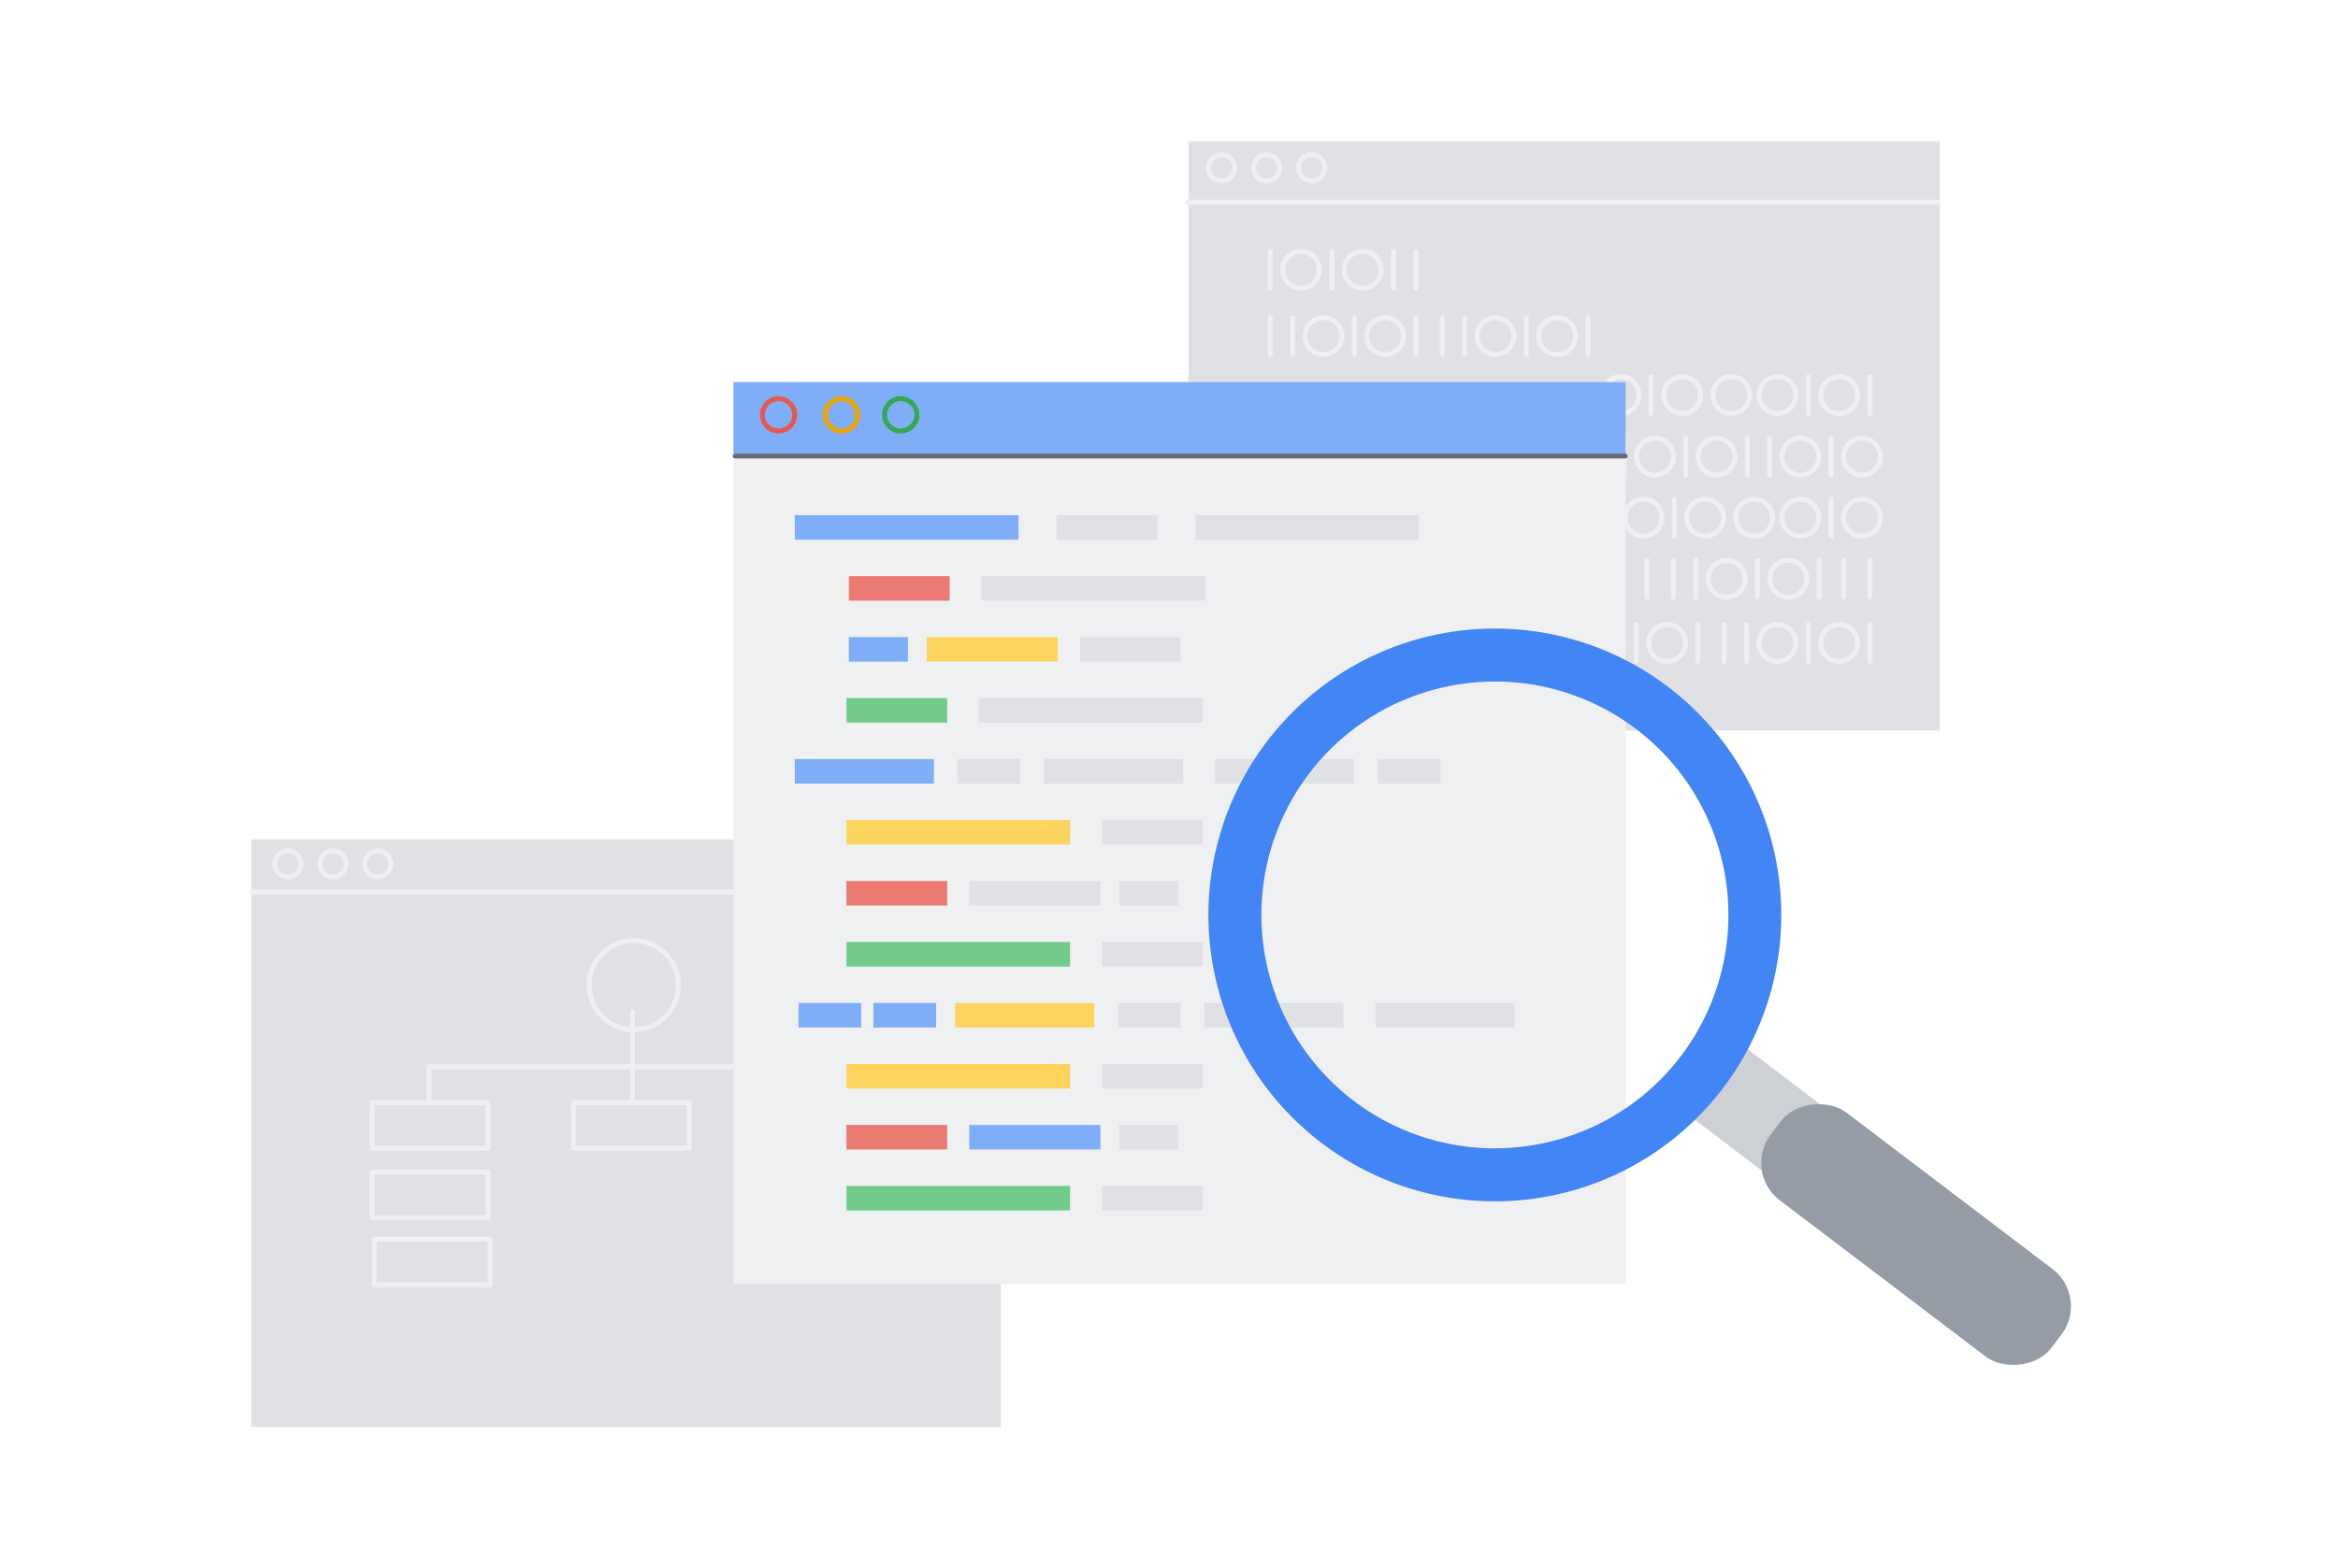 <svg id="Layer_1" data-name="Layer 1" xmlns="http://www.w3.org/2000/svg" viewBox="0 0 951.33 638.34"><defs><style>.cls-1{fill:#fff;}.cls-2{fill:#dfe1e5;}.cls-12,.cls-3,.cls-6,.cls-7,.cls-8{fill:none;stroke-width:2px;}.cls-3{stroke:#eff0f2;}.cls-12,.cls-3{stroke-linecap:round;stroke-linejoin:round;}.cls-4{fill:#eff0f2;}.cls-5{fill:#80adf7;}.cls-6{stroke:#e4594e;}.cls-6,.cls-7,.cls-8{stroke-miterlimit:10;}.cls-7{stroke:#eda606;}.cls-8{stroke:#34a853;}.cls-9{fill:#ea7a72;}.cls-10{fill:#73cb8a;}.cls-11{fill:#fcd35c;}.cls-12{stroke:#676c72;}.cls-13{fill:#cdd0d5;}.cls-14{fill:#4285f4;}.cls-15{fill:#959ca5;}</style></defs><title>Artboard 7</title><rect class="cls-1" width="951.33" height="638.34"/><rect class="cls-2" x="102.25" y="341.59" width="305" height="239.17"/><line class="cls-3" x1="257.36" y1="411.63" x2="257.36" y2="447.17"/><polyline class="cls-3" points="174.6 448.02 174.6 434.12 338.4 434.12 338.4 447.25"/><circle class="cls-3" cx="257.87" cy="400.95" r="18.16"/><rect class="cls-3" x="151.43" y="448.8" width="47.13" height="18.54"/><rect class="cls-3" x="151.43" y="477" width="47.13" height="18.54"/><rect class="cls-3" x="152.28" y="504.35" width="47.13" height="18.54"/><rect class="cls-3" x="233.32" y="448.8" width="47.13" height="18.54"/><rect class="cls-3" x="315.22" y="448.8" width="47.13" height="18.54"/><rect class="cls-3" x="315.22" y="477" width="47.13" height="18.54"/><line class="cls-3" x1="102.7" y1="363" x2="407.25" y2="363"/><circle class="cls-3" cx="117.16" cy="351.58" r="5.33"/><circle class="cls-3" cx="135.44" cy="351.58" r="5.33"/><circle class="cls-3" cx="153.71" cy="351.58" r="5.33"/><rect class="cls-2" x="483.57" y="57.59" width="305.69" height="239.71"/><circle class="cls-3" cx="497.07" cy="68.31" r="5.34"/><circle class="cls-3" cx="515.38" cy="68.31" r="5.34"/><circle class="cls-3" cx="533.69" cy="68.31" r="5.34"/><line class="cls-3" x1="483.33" y1="82.29" x2="788.57" y2="82.29"/><line class="cls-3" x1="670.2" y1="228.04" x2="670.2" y2="243.04"/><circle class="cls-3" cx="727.65" cy="235.54" r="7.5"/><line class="cls-3" x1="740.2" y1="228.04" x2="740.2" y2="243.04"/><line class="cls-3" x1="715.11" y1="228.04" x2="715.11" y2="243.04"/><line class="cls-3" x1="690.02" y1="228.04" x2="690.02" y2="243.04"/><line class="cls-3" x1="680.88" y1="228.04" x2="680.88" y2="243.04"/><circle class="cls-3" cx="702.56" cy="235.54" r="7.5"/><line class="cls-3" x1="750.2" y1="228.04" x2="750.2" y2="243.04"/><line class="cls-3" x1="760.88" y1="228.04" x2="760.88" y2="243.04"/><circle class="cls-3" cx="713.75" cy="210.67" r="7.5"/><circle class="cls-3" cx="693.84" cy="210.67" r="7.5"/><line class="cls-3" x1="681.29" y1="203.17" x2="681.29" y2="218.17"/><circle class="cls-3" cx="668.75" cy="210.67" r="7.5"/><circle class="cls-3" cx="757.65" cy="210.67" r="7.5"/><line class="cls-3" x1="745.11" y1="203.17" x2="745.11" y2="218.17"/><circle class="cls-3" cx="732.56" cy="210.67" r="7.5"/><circle class="cls-3" cx="704.43" cy="160.79" r="7.5"/><circle class="cls-3" cx="684.52" cy="160.79" r="7.5"/><circle class="cls-3" cx="659.43" cy="160.79" r="7.5"/><circle class="cls-3" cx="748.34" cy="160.79" r="7.5"/><line class="cls-3" x1="760.88" y1="153.29" x2="760.88" y2="168.29"/><line class="cls-3" x1="735.79" y1="153.29" x2="735.79" y2="168.29"/><circle class="cls-3" cx="723.25" cy="160.79" r="7.5"/><line class="cls-3" x1="671.75" y1="153.29" x2="671.75" y2="168.29"/><line class="cls-3" x1="720.02" y1="178.34" x2="720.02" y2="193.34"/><line class="cls-3" x1="745.11" y1="178.34" x2="745.11" y2="193.34"/><circle class="cls-3" cx="757.65" cy="185.84" r="7.5"/><circle class="cls-3" cx="732.56" cy="185.84" r="7.5"/><circle class="cls-3" cx="698.47" cy="185.84" r="7.5"/><line class="cls-3" x1="711.02" y1="178.34" x2="711.02" y2="193.34"/><line class="cls-3" x1="685.93" y1="178.34" x2="685.93" y2="193.34"/><line class="cls-3" x1="660.84" y1="178.34" x2="660.84" y2="193.34"/><circle class="cls-3" cx="673.38" cy="185.84" r="7.5"/><circle class="cls-3" cx="678.34" cy="261.67" r="7.5"/><line class="cls-3" x1="690.88" y1="254.17" x2="690.88" y2="269.17"/><line class="cls-3" x1="665.79" y1="254.17" x2="665.79" y2="269.17"/><line class="cls-3" x1="640.7" y1="254.17" x2="640.7" y2="269.17"/><line class="cls-3" x1="631.56" y1="254.17" x2="631.56" y2="269.17"/><circle class="cls-3" cx="653.25" cy="261.67" r="7.5"/><circle class="cls-3" cx="748.34" cy="261.67" r="7.5"/><line class="cls-3" x1="760.88" y1="254.17" x2="760.88" y2="269.17"/><line class="cls-3" x1="735.79" y1="254.17" x2="735.79" y2="269.17"/><line class="cls-3" x1="710.7" y1="254.17" x2="710.7" y2="269.17"/><line class="cls-3" x1="701.56" y1="254.17" x2="701.56" y2="269.17"/><circle class="cls-3" cx="723.25" cy="261.67" r="7.5"/><circle class="cls-3" cx="563.61" cy="136.79" r="7.5"/><line class="cls-3" x1="576.15" y1="129.29" x2="576.15" y2="144.29"/><line class="cls-3" x1="551.06" y1="129.29" x2="551.06" y2="144.29"/><line class="cls-3" x1="525.97" y1="129.29" x2="525.97" y2="144.29"/><line class="cls-3" x1="516.84" y1="129.29" x2="516.84" y2="144.29"/><circle class="cls-3" cx="538.52" cy="136.79" r="7.5"/><circle class="cls-3" cx="633.61" cy="136.79" r="7.5"/><line class="cls-3" x1="646.15" y1="129.29" x2="646.15" y2="144.29"/><line class="cls-3" x1="621.06" y1="129.29" x2="621.06" y2="144.29"/><line class="cls-3" x1="595.97" y1="129.29" x2="595.97" y2="144.29"/><line class="cls-3" x1="586.84" y1="129.29" x2="586.84" y2="144.29"/><circle class="cls-3" cx="608.52" cy="136.79" r="7.5"/><line class="cls-3" x1="516.84" y1="102.29" x2="516.84" y2="117.29"/><line class="cls-3" x1="541.93" y1="102.29" x2="541.93" y2="117.29"/><line class="cls-3" x1="567.02" y1="102.29" x2="567.02" y2="117.29"/><line class="cls-3" x1="576.15" y1="102.29" x2="576.15" y2="117.29"/><circle class="cls-3" cx="554.47" cy="109.79" r="7.5"/><circle class="cls-3" cx="529.38" cy="109.79" r="7.5"/><polygon class="cls-4" points="661.47 155.52 298.42 155.52 298.42 177.43 298.42 225.12 298.42 522.65 661.47 522.65 661.47 155.52"/><polygon class="cls-5" points="661.47 155.52 298.42 155.52 298.42 157.26 298.42 161.04 298.42 184.65 661.47 184.65 661.47 155.52"/><circle class="cls-6" cx="316.79" cy="168.83" r="6.58"/><circle class="cls-7" cx="342.38" cy="168.83" r="6.58"/><circle class="cls-8" cx="366.51" cy="168.83" r="6.58"/><rect class="cls-5" x="323.41" y="209.65" width="91" height="10"/><rect class="cls-2" x="486.41" y="209.65" width="91" height="10"/><rect class="cls-2" x="429.91" y="209.65" width="41" height="10"/><rect class="cls-2" x="399.41" y="234.47" width="91" height="10"/><rect class="cls-9" x="345.41" y="234.47" width="41" height="10"/><rect class="cls-2" x="398.41" y="284.1" width="91" height="10"/><rect class="cls-10" x="344.41" y="284.1" width="41" height="10"/><rect class="cls-11" x="377.06" y="259.29" width="53.34" height="10"/><rect class="cls-5" x="345.41" y="259.29" width="24.03" height="10"/><rect class="cls-2" x="439.41" y="259.29" width="41" height="10"/><rect class="cls-11" x="344.41" y="333.74" width="91" height="10" transform="translate(779.82 677.48) rotate(-180)"/><rect class="cls-2" x="448.41" y="333.74" width="41" height="10" transform="translate(937.82 677.48) rotate(-180)"/><rect class="cls-10" x="344.41" y="383.38" width="91" height="10" transform="translate(779.82 776.75) rotate(-180)"/><rect class="cls-2" x="448.41" y="383.38" width="41" height="10" transform="translate(937.82 776.75) rotate(-180)"/><rect class="cls-2" x="394.41" y="358.56" width="53.34" height="10" transform="translate(842.16 727.12) rotate(-180)"/><rect class="cls-2" x="455.37" y="358.56" width="24.03" height="10" transform="translate(934.78 727.12) rotate(-180)"/><rect class="cls-9" x="344.41" y="358.56" width="41" height="10" transform="translate(729.82 727.12) rotate(-180)"/><rect class="cls-5" x="323.41" y="308.92" width="56.61" height="10"/><rect class="cls-2" x="424.8" y="308.92" width="56.61" height="10"/><rect class="cls-2" x="389.66" y="308.92" width="25.5" height="10"/><rect class="cls-2" x="494.41" y="308.92" width="56.61" height="10"/><rect class="cls-2" x="560.66" y="308.92" width="25.5" height="10"/><rect class="cls-11" x="344.41" y="433.01" width="91" height="10" transform="translate(779.82 876.03) rotate(-180)"/><rect class="cls-2" x="448.41" y="433.01" width="41" height="10" transform="translate(937.82 876.03) rotate(-180)"/><rect class="cls-10" x="344.41" y="482.65" width="91" height="10" transform="translate(779.82 975.3) rotate(-180)"/><rect class="cls-2" x="448.41" y="482.65" width="41" height="10" transform="translate(937.82 975.3) rotate(-180)"/><rect class="cls-5" x="394.41" y="457.83" width="53.34" height="10" transform="translate(842.16 925.66) rotate(-180)"/><rect class="cls-2" x="455.37" y="457.83" width="24.03" height="10" transform="translate(934.78 925.66) rotate(-180)"/><rect class="cls-9" x="344.41" y="457.83" width="41" height="10" transform="translate(729.82 925.66) rotate(-180)"/><rect class="cls-11" x="388.66" y="408.2" width="56.61" height="10"/><rect class="cls-2" x="490.05" y="408.2" width="56.61" height="10"/><rect class="cls-2" x="454.91" y="408.2" width="25.5" height="10"/><rect class="cls-2" x="559.66" y="408.2" width="56.61" height="10"/><rect class="cls-5" x="324.91" y="408.2" width="25.5" height="10"/><rect class="cls-5" x="355.41" y="408.2" width="25.5" height="10"/><line class="cls-12" x1="299.15" y1="185.59" x2="661.25" y2="185.59"/><rect class="cls-13" x="697.97" y="430.73" width="35.86" height="44.82" transform="translate(-77.87 749.42) rotate(-52.8)"/><path class="cls-14" d="M608.37,255.82v21.55h0A95,95,0,0,1,649.84,457.8a95.88,95.88,0,0,1-41.66,9.56,95,95,0,0,1-41.47-180.43,96.09,96.09,0,0,1,41.65-9.56V255.82m0,0a116.55,116.55,0,1,0,70.37,23.72,116.38,116.38,0,0,0-70.37-23.72Z"/><rect class="cls-15" x="757.23" y="430.72" width="44.82" height="143.43" rx="19.06" ry="19.06" transform="translate(-91.93 819.69) rotate(-52.8)"/></svg>
